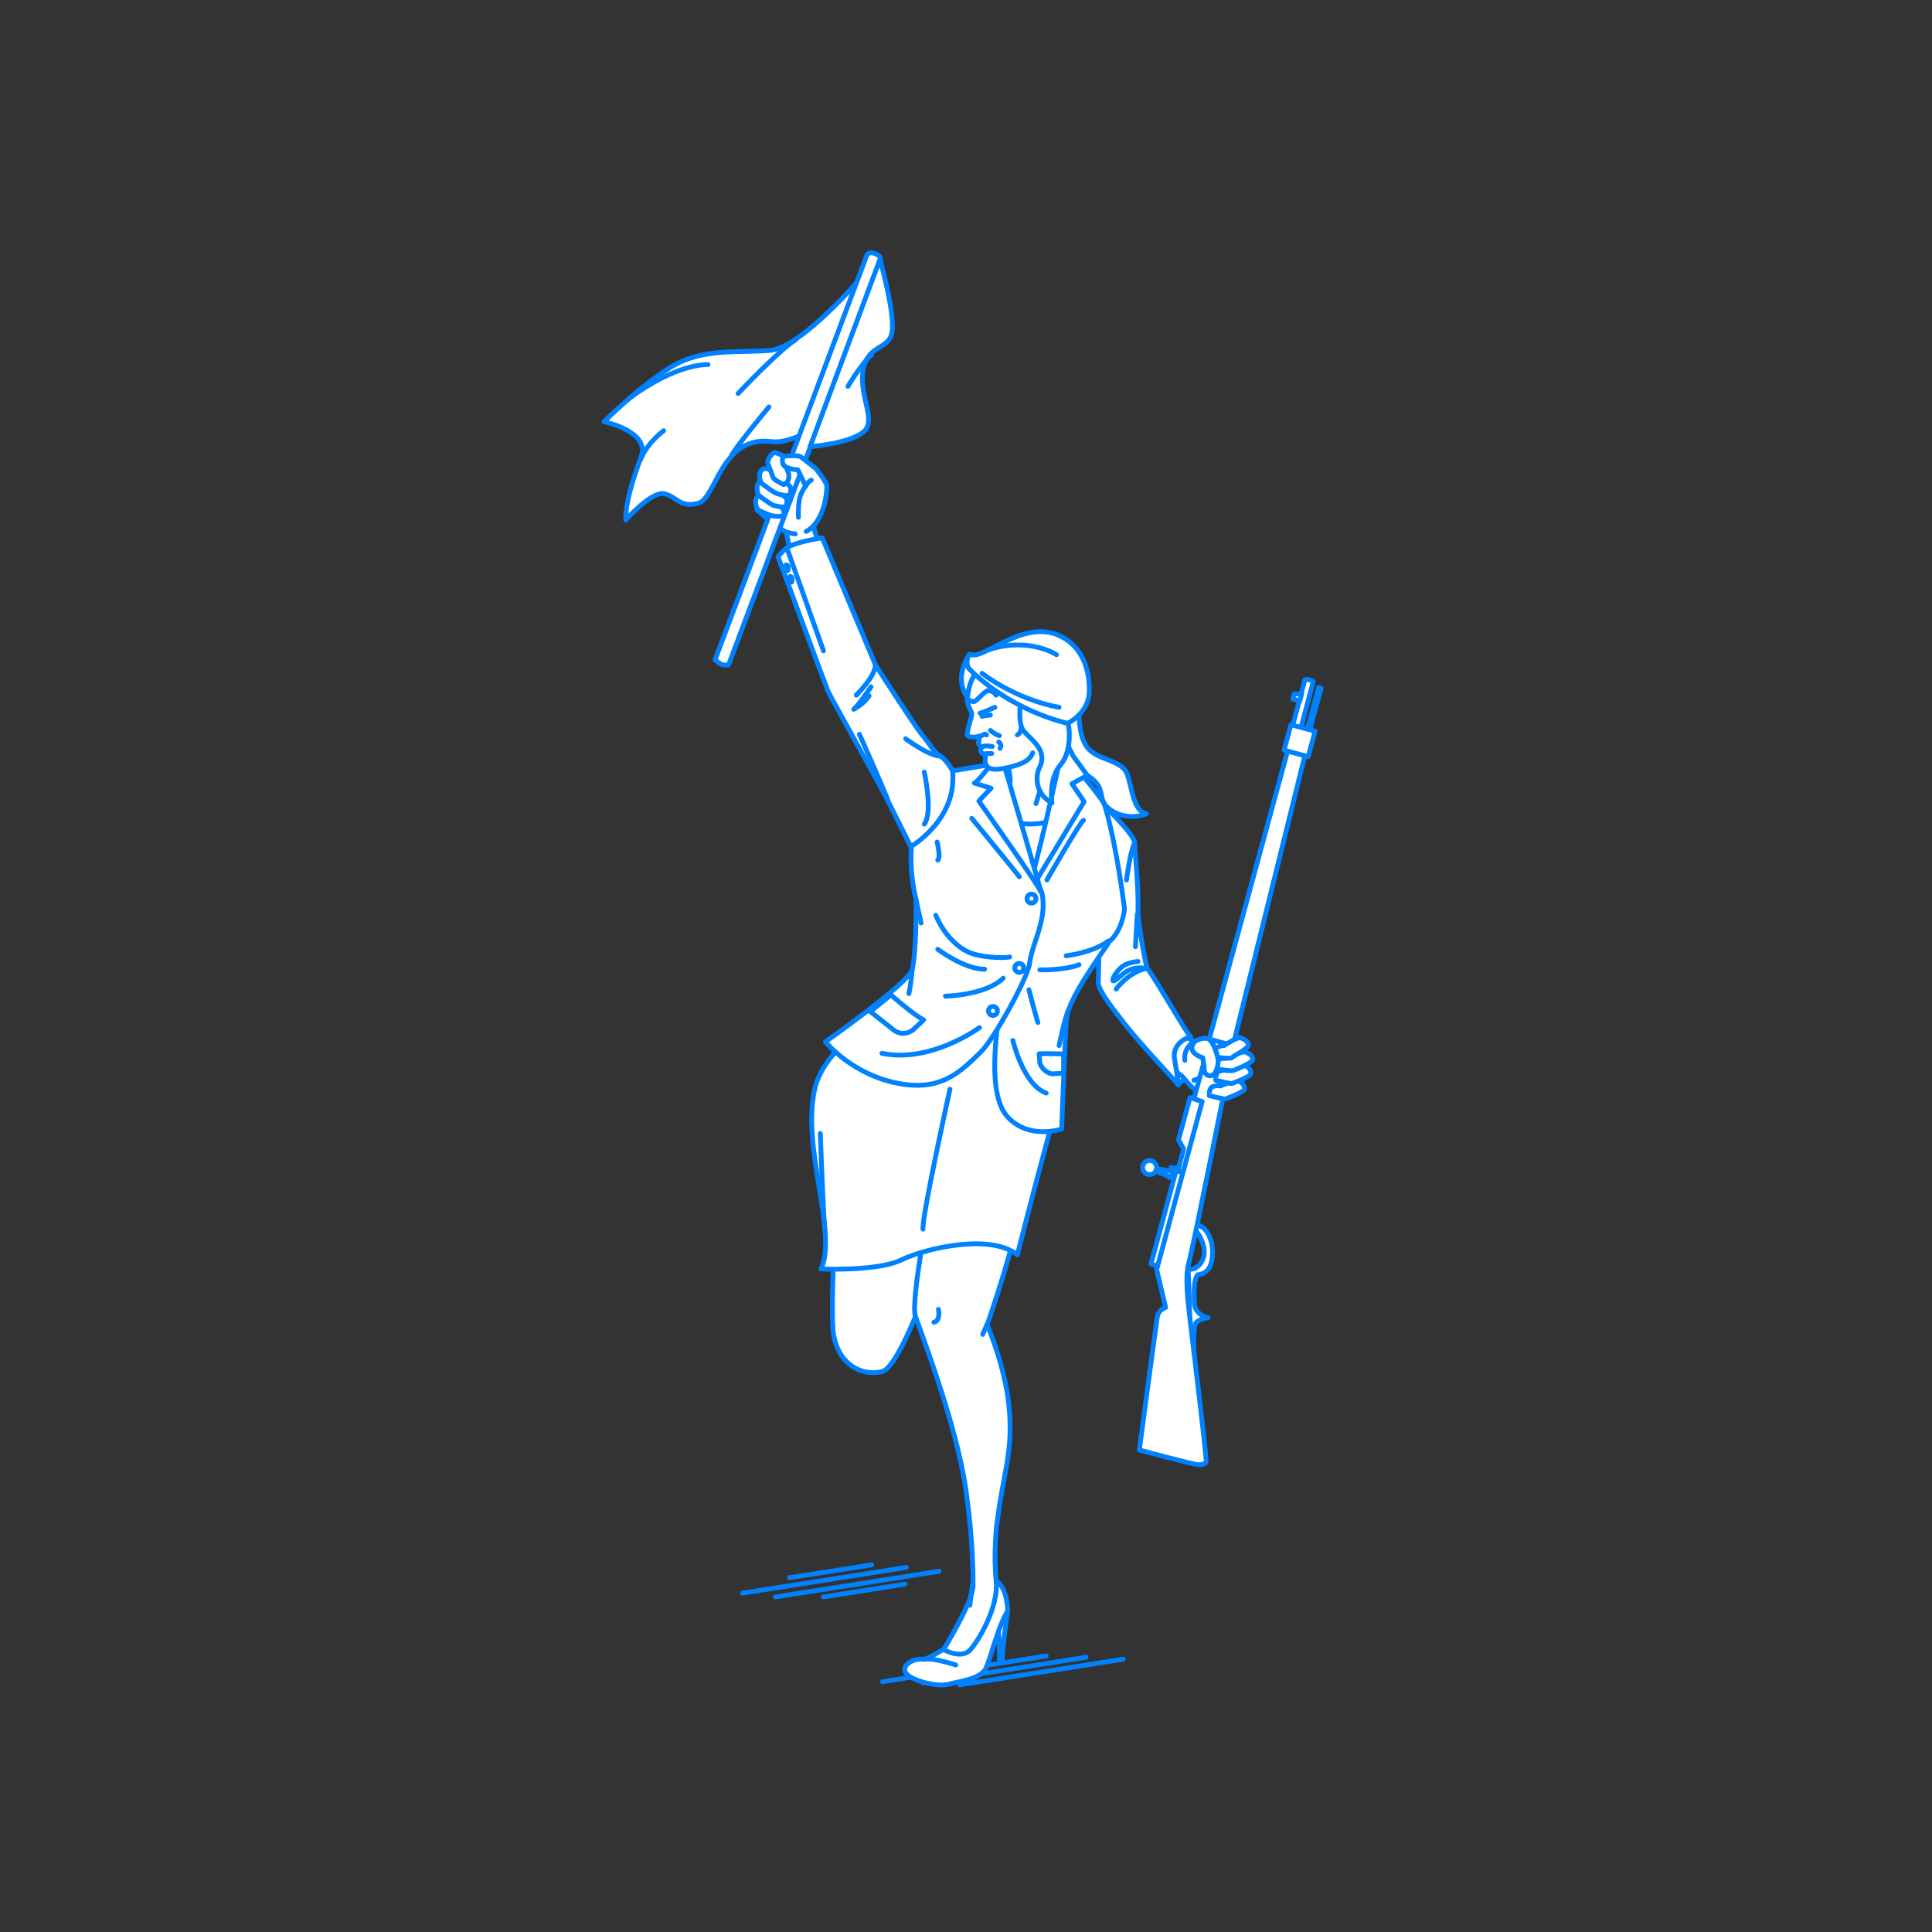 <?xml version="1.0" encoding="utf-8"?>
<!-- Generator: Adobe Illustrator 22.0.1, SVG Export Plug-In . SVG Version: 6.00 Build 0)  -->
<svg version="1.1" id="レイヤー_1" xmlns="http://www.w3.org/2000/svg" xmlns:xlink="http://www.w3.org/1999/xlink" x="0px"
	 y="0px" viewBox="0 0 301 301" style="enable-background:new 0 0 301 301;" xml:space="preserve">
<rect x="0" y="0" width="301" height="301" fill="#333333" stroke="none"/>
<style type="text/css">
	.st0{fill:none;}
	.st1{fill:none;stroke:#0081FF;stroke-width:0.75;stroke-linecap:round;stroke-linejoin:round;stroke-miterlimit:10;}
	.st2{fill:#FFFFFF;stroke:#0081FF;stroke-width:0.75;stroke-linecap:round;stroke-linejoin:round;stroke-miterlimit:10;}
</style>
<g id="guide">
</g>
<rect y="1" class="st0" width="300" height="300"/>
<g>
	<line class="st1" x1="149.5" y1="262.5" x2="175" y2="258.5"/>
	<line class="st1" x1="143.8" y1="262.2" x2="169.2" y2="258.2"/>
	<line class="st1" x1="137.5" y1="262" x2="163" y2="258"/>
	<g>
		<line class="st1" x1="120.8" y1="248.8" x2="146.3" y2="244.8"/>
		<line class="st1" x1="115.7" y1="248.2" x2="141.2" y2="244.2"/>
		<line class="st1" x1="123" y1="245.8" x2="135.8" y2="243.8"/>
		<line class="st1" x1="128.3" y1="248.8" x2="141" y2="246.8"/>
	</g>
	<g>
		<rect x="156.4" y="125.9" class="st2" width="9.5" height="12.4"/>
		<g>
			<path class="st2" d="M130.6,180c0,0-1.3,22.7-0.8,27.4s4,7.1,7.6,6.3s12.4-26.9,10.8-30.9C146.7,178.9,132.4,175.5,130.6,180z"/>
			<g>
				<path class="st2" d="M157,250.9c0,0-1,6.9-0.8,7.7l-0.5,0.2c0,0,0.1-4.9-0.4-5.7C155.3,253.2,155.8,250.7,157,250.9z"/>
				<path class="st2" d="M146.9,257c0,0-2.2,1.4-2.9,1.5c-1.7-0.2-3.6,0.9-2.9,2.1s4.9,2.3,6.7,1.8s5-0.8,5.8-2.5s1.9-6.6,3.4-8.9
					c0,0,0-3.6-1.8-4.7c0,0-5.3,8-5.9,8.9C148.7,256,146.9,257,146.9,257z"/>
				<path class="st2" d="M144.8,187.6c0,0-2.9,15-2.2,17.4c0.3,1.1,6.4,16.6,7.9,27.2c1.1,8,1.1,12.9,1.1,14.7
					c0.1,2.5-4.6,10.1-4.6,10.1s2.8,1.6,4.2,0s4.4-6.7,4-10.7c-0.4-4,0-8.4,0.2-9.5c0.9-7.2,2.5-10.7,1.8-17.7
					c-0.6-6.2-3.4-12.7-3.4-12.7s5.1-14.5,5.4-20.3s2.3-11.9-2.1-12.2C152.7,173.5,148.3,173.2,144.8,187.6z"/>
				<line class="st1" x1="153.1" y1="207.9" x2="153.8" y2="206.3"/>
			</g>
			<path class="st2" d="M134.9,159.6c0,0-6.6,4.5-7.9,9.8c-2.3,9.1,3.6,22.8,0.9,28.3c0,0,8.8,0.4,12.5-1.4
				c3.7-1.8,13.9-4.2,18.1-0.8c0,0,2.2-8.7,4.1-15.7c1.9-7,2.6-9,1.9-13c-0.7-4-8.6-9.7-13.4-9.7S137.1,158.6,134.9,159.6z"/>
			<path class="st2" d="M148,169.7c0,0-4.4,19.9-4.2,21.8"/>
			<path class="st2" d="M127.8,176.6c0,0,0.4,11.4,0.7,14.9"/>
			<path class="st1" d="M146.2,204c0,0,0.4,1.8-0.7,2"/>
			<line class="st2" x1="151.1" y1="250.1" x2="151.5" y2="246.9"/>
			<path class="st2" d="M148.9,259.4c0,0-3.2-1.1-4.8-0.9"/>
		</g>
		<path class="st2" d="M185.4,161.5c0,0,0.4,3.1,0.1,4.8c-0.4,1.6-2,2.7-2,2.7s-2-3.2-1.2-5.6C183.1,161,185.4,161.5,185.4,161.5z"
			/>
		<path class="st2" d="M134.2,43.2c0,0-9.3,11-14.3,11.4c-5.1,0.4-10.5-0.4-15.4,2.6s-10.4,8.5-10.4,8.5s7.2,1.5,5.8,5.4
			c-1.4,3.9-2.5,7.4-2.4,9.9c0,0,3.9-4.4,5.9-4.1c2,0.4,2.5,2.3,5.4,1.5c2.8-0.8,3.5-10.6,11.4-9.6c2.7,0.4,7-2.2,7-2.2L134.2,43.2z
			"/>
		<path class="st2" d="M185,161.7c0,0,1.5,0.8,2,0.8c0.5,0,2.6-1.1,2.9-1.2s1.8-0.3,3.4,0.4c1.3,1.1,0.7,6.1-0.1,7.6
			c-0.8,1.5-1.2,1.2-3.5,1.5c-2.3,0.4-4.2-1.6-4.2-1.6l-1.3-1.5l-1.9-1.5C182.4,166.2,181.4,161.6,185,161.7z"/>
		<path class="st2" d="M184.6,165.2c0,0-0.4-1.9,1.6-3c0.7-0.4,1.7,1.9,1.7,1.9c0.1,0.7,0.7,3.5-1.9,4.2"/>
		<path class="st2" d="M171.9,125.4c0,0,5.1,4.8,4.9,6.1c-0.1,0.7,0.6,5.4,0.5,10.9c0.4,3.9,1.3,8.2,1.4,8.4
			c1.6,2.1,6.2,10.3,6.8,10.7c0,0-3,0.8-2.5,3.6c0.5,2.8,0.6,3.9,0.6,3.9s-6.5-7-8.4-9.5c-1.3-1.7-4.2-5.2-4.1-6.5s0.2-12.7,0-14.1
			C170.8,137.4,169.9,125.9,171.9,125.4z"/>
		<path class="st1" d="M173.9,154.1c0,0,1.7-2.5,4.8-3.3"/>
		<path class="st1" d="M177.3,149.8c0,0-1.7,0.1-2.6,0.9s-1.5,1.9-1.3,2.1c0.3,0.2,1.5-1.2,2.4-1.6c1.4-0.7,2.7-0.3,2.7-0.3"/>
		<path class="st2" d="M151,102c0,0-2.6,3.5-0.2,6.8c2.1,2.8,5.7,3.8,5.7,3.8s-1.8-8.3-2.2-8.8C154,103.3,151,102,151,102z"/>
		<path class="st2" d="M168.1,110.5c0,0-0.2,4.4,1.5,6.2c1.7,1.8,5.2,1.7,6,3.9c0.8,2.1,0.9,5.7,3,6.2c0,0-2.7,1.2-5.4-0.5
			s-0.4-3.4-3.8-5.5c-3.4-2.1-6.2-2.3-5.9-6.3C163.8,110.6,168.1,110.5,168.1,110.5z"/>
		<rect x="155.5" y="125.8" class="st2" width="11.7" height="12.2"/>
		<path class="st2" d="M127.7,85.1c0,0-0.8-2.1-0.9-3.1c0.3-0.9,1.4-4,1.4-5.4c0-1.3-1.3-5-4.2-4c-2.9,1-6,4.4-6.1,6.8
			c0,0,1.6,1.5,2.5,2.1c0.5,0.4,1.7,1.2,2,1.4c0.6,1.1,0.7,5.3,0.7,5.3L127.7,85.1z"/>
		<path class="st2" d="M166.5,118.2c0,0,5,5.9,5.5,7c0.6,1.5,2.1,7.8,3.2,16.4c0,0-0.3,3.4-2.4,5.1c-0.7,1.3-6,8.2-6.6,11.7
			c-0.2,1.1-0.8,17.5-0.8,17.5s-5.3,1.8-8.6-2.1c-3.6-4.3-0.8-17.8-0.6-18.4s3.5-15,3.5-15l6.4-16.1L166.5,118.2z"/>
		<path class="st2" d="M157.3,122.1c0.6-1.3-2.1-8.8-2.1-8.8l9.8-4c0,0,0.5,5.4,0.5,6.4c-0.1,1-0.3,5.7-0.3,5.7
			c-0.3,2-1.1,6.4-1.1,6.4s-4.3,1.6-7.9-0.5L157.3,122.1z"/>
		<path class="st2" d="M165.8,115l-0.6,3c0,0-4.5,20.9-5.7,22.4c0,0,8.3-13.7,9.4-15.5l-1.9-2.8l2.4-1.3l-2.2-3L165.8,115z"/>
		<path class="st1" d="M166.1,148.9c0,0,4-0.4,6.6-2.3"/>
		<path class="st2" d="M162.3,139c0,0,0.5,1.8,0,4.1c-0.4,2.3-1.7,5.1-1.9,7c-0.2,2.1-5.5,11.7-7.5,13.7c-3,2.9-5.9,6.1-12.3,5.1
			c-7.7-1.2-12-6.6-12-6.6s12.7-8.9,13.5-11.2c0.4-1.3,0.7-6.3,0.6-11c-1.1-4.6-0.7-8.1-0.7-8.1s4.6-10.5,6.4-11.9l7.2-1.2l3.6,14.3
			L162.3,139z"/>
		<path class="st2" d="M154.6,118.8c0,0-2.3,3.1-2.8,3.2l2.6,0.8l-1.9,2c0,0,9.3,13.1,9.7,14.2c0-0.2-5.2-17.9-5.2-17.9l-1.3-4.2
			L154.6,118.8z"/>
		<path class="st1" d="M141.6,154.8c0,0,0.4-1.9,0.5-3.7"/>
		<path class="st1" d="M145.8,142.6c0,0,1.5,4,5,5.7c1.9,0.9,5.4,1,6.5,0.8"/>
		<path class="st2" d="M148.4,120.1c0,0-0.8-1.6-2-2.4c-1-0.6-1.7-2-2.8-3.3c-1.1-1.3-7.2-10.8-7.2-10.8l-8.3-19.8
			c0,0-4.2,0.6-5.6,1.6c-0.4,0.3-1,1-1.3,1.3c0,0,7.5,20.3,7.8,21c0.3,0.7,8.2,14.8,9.2,16.8c1,2,3.7,7.4,3.7,7.4
			S149.2,127.7,148.4,120.1z"/>
		<path class="st2" d="M161,109.4c0,0,0.5-0.9,1.3-0.6c0.8,0.3,0.6,1.4,0.4,2c-0.3,0.8-1.1,1.5-1.1,1.9c0,0.4,0.2,1-0.3,0.8"/>
		<path class="st1" d="M146,131.2c0,0,0.6,2.4,0.1,2.8"/>
		<path class="st1" d="M162,151.1c0,0,3.8,0.1,6.1-0.8"/>
		<ellipse class="st2" cx="160.7" cy="140" rx="0.7" ry="0.7"/>
		<ellipse class="st2" cx="158.8" cy="150.8" rx="0.7" ry="0.7"/>
		<ellipse class="st2" cx="154.7" cy="157.5" rx="0.7" ry="0.7"/>
		<path class="st1" d="M146.1,147.9c0,0,4.1,3.1,7.3,3.1"/>
		<path class="st1" d="M163.1,137.1c0,0,5.1-8.9,5.7-9.3"/>
		<path class="st1" d="M151.4,127.5c0,0,6.6,8,7.4,9.1"/>
		<path class="st2" d="M165,162.9c0.1-0.3,0.7-3.6,1.4-5.4"/>
		<path class="st2" d="M138.8,155c0,0,3.5,3.1,5.1,3.9l-1.6,1.5c-0.8,0.7-2,0.8-2.9,0.2l-3.8-3L138.8,155z"/>
		<path class="st2" d="M165.7,164.2c0,0-4-0.1-3.8,0l0.1,1.4c0.2,0.8,1.2,1.7,2,1.7l1.7-0.1L165.7,164.2z"/>
		<line class="st1" x1="123.9" y1="83.2" x2="122.5" y2="82.9"/>
		<path class="st2" d="M112.4,103.5c-0.3-0.1-1-0.7-1-0.7L135,39.9c0.2-0.6,0.7-0.6,1.3-0.4c0.6,0.2,1.1,0.6,0.8,1.2l-23.6,62.9
			C113.5,103.6,112.8,103.7,112.4,103.5z"/>
		<g>
			<path class="st2" d="M119.5,77.4c0,0-1.1-0.4-1.5,0c-0.6,0.6-0.1,1.7,0,1.9c0.1,0.3,1.9,0.9,2.1,1c0.2,0.1,1.3,0.2,1.7,0.1
				c0.5-0.1,0.4-1,0-1.3c-0.4-0.3-1-0.7-1-0.7L119.5,77.4z"/>
			<path class="st2" d="M119.8,75.2c0,0-1-0.6-1.5-0.1c-0.6,0.5-0.3,1.6-0.2,1.9s2.1,1.6,2.3,1.7c0.2,0.1,1.3,0.3,1.7,0.3
				c0.5,0,0.7-1.2,0.3-1.5s-1.4-1.1-1.4-1.1L119.8,75.2z"/>
			<path class="st2" d="M120.2,73.3c0,0-1-0.6-1.5-0.1c-0.6,0.5-0.3,1.6-0.2,1.9c0.1,0.3,2.1,1.6,2.3,1.7c0.2,0.1,1.5,0.5,1.9,0.4
				c0.5,0,0.7-1.2,0.3-1.5c-0.3-0.3-1.1-1.1-1.1-1.1L120.2,73.3z"/>
			<path class="st2" d="M122.9,71.5c0,0-2-1.1-2.3-1c-0.3,0.1-1,1-1,1.6c0,0.1,0.7,1.8,0.8,2.2s1.1,0.9,1.7,1.2
				c0.2-0.1,0.7-0.3,0.8-1.1c0.1-0.8-0.6-1.9-0.6-1.9L122.9,71.5z"/>
		</g>
		<g>
			<path class="st2" d="M124.4,80.6c0,0-0.1-2.3,0.3-3.4c0.3-0.8,0.8-1.5,0.8-1.5l-1.2-2.5c0,0-2-0.1-2.3-0.9
				c-0.3-0.8,0.1-1.2,0.1-1.2s2.2-0.3,2.7,0.1c0.5,0.4,2.3,1.8,2.3,1.8s1.6,2,1.7,2.6c0.1,0.6-0.2,5.6-3.2,7.2"/>
			<path class="st2" d="M126.4,74.8c0,0-0.5,0.2-0.9,1"/>
		</g>
		<path class="st2" d="M137.1,40.4c0,0,2.3,8.2,1.9,11.2c-0.4,3-3.7,1.9-4.5,5.9c-0.8,4.1,2.2,8.1,0,9.8c-2.1,1.8-8.3,2.3-8.3,2.3
			L137.1,40.4z"/>
		<path class="st1" d="M119.8,63.4c0,0-5,6-5.8,7.5"/>
		<path class="st1" d="M132.1,60.2c0,0,2.2-3.7,3.7-4.9"/>
		<path class="st1" d="M115,61.3c0,0,6.3-6.7,9-8.4"/>
		<path class="st1" d="M103.4,67.1c0,0-2.6,1.9-3.6,4.5"/>
		<path class="st1" d="M110.3,56.8c0,0-4.8-0.3-12.3,5.3"/>
		<g>
			<g>
				
					<rect x="182.1" y="182.3" transform="matrix(0.26 -0.966 0.966 0.26 -41.395 311.929)" class="st2" width="1.6" height="1.3"/>
				<polygon class="st2" points="182.5,183.4 179.8,182.4 179.9,182 182.7,182.5 				"/>
				<circle class="st2" cx="179.1" cy="181.9" r="1.1"/>
			</g>
			
				<rect x="174.1" y="189.1" transform="matrix(0.26 -0.966 0.966 0.26 -48.625 315.956)" class="st2" width="15.6" height="1.2"/>
			<polygon class="st2" points="183.5,182.5 184.4,179 183.6,177.6 185.4,171 187.8,171.7 184.8,182.7 			"/>
			<path class="st2" d="M204.6,106.2l-2,7.5l-1.3-0.3l2-7.5c0,0,0.3-0.1,0.7,0C204.3,106,204.6,106.2,204.6,106.2z"/>
			<polygon class="st2" points="202.8,108.1 202.5,109.2 201.4,108.9 201.6,108.1 			"/>
			
				<rect x="200.8" y="110.8" transform="matrix(0.26 -0.966 0.966 0.26 44.192 279.707)" class="st2" width="7.7" height="0.4"/>
			<path class="st2" d="M186.2,192c0.2,0,0.4,0.1,0.4,0.1s1.2,1.7,1,3.3c-0.2,1.6-1.5,2.6-2.5,2.3c0,0,0,0,0,0
				c0.1,1.4,0.3,8.8,0.3,8.8l0.7,5.7c0,0-0.4-5.6,0.3-6.2c0.7-0.6,1.8-0.7,1.8-0.7s-2-0.4-2.1-2.2c-0.1-1.8-0.1-3.8,0.5-4.5
				c0,0,1.6,0,2.1-1.8c0.7-2.7-0.4-5.5-2-5.9C186.5,190.9,186.4,191.3,186.2,192z"/>
			<polygon class="st2" points="188.1,163 200.6,117 203.3,117.7 191.8,164.1 			"/>
			<path class="st2" d="M177.5,225.9c0,0,8.5,2.3,9.2,2.3c0.7,0,1-0.1,1.2-0.4s-2.4-21.2-2.6-23.1c-0.2-1.9-0.7-5.8-0.1-7.9
				c0.6-2,6.5-31.5,6.5-31.5l-3.8-1l-1.9,6.9l1.3,0.4l-7.1,26.2l1.4,5.9c0,0-1.1,0.3-1.3,1.5C179.9,207.9,177.5,225.9,177.5,225.9z"
				/>
			
				<rect x="188.8" y="161.1" transform="matrix(0.26 -0.966 0.966 0.26 -17.608 304.421)" class="st2" width="2.3" height="5.2"/>
			
				<rect x="200.4" y="113.6" transform="matrix(0.26 -0.966 0.966 0.26 38.212 280.921)" class="st2" width="4.1" height="3.9"/>
		</g>
		<g>
			<path class="st2" d="M188.9,169.3c0,0,0.9-0.3,1.2-0.1c0,0,2.3-1,2.8-0.8c0.5,0.2,1,0.6,1,1.2s-2.8,1.5-2.9,1.6
				c-0.2,0.1-2.6-0.5-2.6-0.5S188.3,169.6,188.9,169.3z"/>
			<path class="st2" d="M189.9,166.9c0,0,0.9-0.3,1.2-0.1c0,0,2.3-1,2.8-0.8c0.5,0.2,1,0.6,1,1.2c0,0.6-2.8,1.5-2.9,1.6
				c-0.2,0.1-2.6-0.5-2.6-0.5S189.3,167.3,189.9,166.9z"/>
			<path class="st2" d="M189.7,165.1c0,0,0.9-0.3,1.3-0.2c0,0,2.5-1.2,3-1s1.1,0.5,1.2,1.1c0.1,0.6-2.9,1.7-3.1,1.8
				c-0.2,0.1-2.9-0.3-2.9-0.3S189.1,165.4,189.7,165.1z"/>
			<path class="st2" d="M189.6,163.2c0,0,0.8-0.4,1.1-0.3c0,0,2.1-1.4,2.6-1.2c0.5,0.2,1,0.4,1.2,1s-2.5,1.9-2.6,2.1
				s-2.6-0.1-2.6-0.1S189.1,163.6,189.6,163.2z"/>
		</g>
		<path class="st2" d="M185.7,163.3c0,1,1.7,1.5,1.7,1.5s0.1,0.8,0.2,1.4c-0.1,0.8,0.3,1.4,0.9,1.4c1.3,0,1.3-2.5,1.3-2.5
			s-0.6-3-1.7-3.3C187.7,161.7,185.7,161.8,185.7,163.3z"/>
		<path class="st2" d="M152.6,160.1c0,0-7.6,5.6-15.2,4"/>
		<path class="st2" d="M157.8,162.1c0,0,1.6,6.9,5.2,8.2"/>
		<path class="st2" d="M133.4,108.3c0,0,2.9-2.8,3-4.7"/>
		<path class="st2" d="M133.9,114.4c0.1,0.2,4.2,9.5,4.4,10.2"/>
		<path class="st1" d="M135.7,107c0,0-2,3-2.7,3.5c0,0,1.6-0.8,2.4-2.1"/>
		<line class="st1" x1="128.3" y1="101.4" x2="122.6" y2="85.4"/>
		<g>
			<path class="st2" d="M122.7,88.9c-0.1,0-0.3-0.1-0.3-0.4c-0.1-0.2,0-0.4,0.1-0.5c0.1,0,0.3,0.1,0.3,0.4S122.8,88.9,122.7,88.9
				L122.7,88.9"/>
			<path class="st2" d="M123.3,90.7c-0.1,0-0.3-0.1-0.3-0.4c-0.1-0.2,0-0.4,0.1-0.5c0.1,0,0.3,0.1,0.3,0.4
				C123.4,90.5,123.4,90.7,123.3,90.7C123.3,90.7,123.3,90.7,123.3,90.7"/>
		</g>
		<path class="st2" d="M144,120.3c0,0,1.4,6.2,0,8.1"/>
		<path class="st2" d="M141.1,115.1c0,0,3.5,2.6,5.3,2.7"/>
		<path class="st1" d="M161.4,125.2c0,0,1.4-4.3,1.5-6"/>
		<path class="st2" d="M165.3,114.7c1.6-4,2.1-8.7,0.7-10.5c-1.7-2.2-7.3-5.2-12.7-0.7c-1.1,0.9-2.4,2.3-2.6,5.6
			c0.2,1.4,0.7,1.6,0.7,2.2c0,0.4-0.8,2.6-0.7,3.2c0.1,0.5,1.6,0.3,1.6,0.3s0.4,0.3,0.2,0.7c-0.2,0.3,0.1,0.6,0.1,0.6l0.4,0.3
			c0,0-0.3,0.3-0.2,0.7c0.1,0.3,0.6,0.4,0.7,0.7c0.1,0.3-0.3,1.1,0.4,1.7c0.5,0.5,1.8,0.5,4.2-0.2c1.3-0.4,2.3-0.8,2.8-2"/>
		<path class="st1" d="M153.7,114.5c0,0-0.2-0.2-0.4-0.1c-0.2,0.1-0.5,0.4-0.9,0.3"/>
		<path class="st1" d="M154.6,116.3c0,0-1.1-0.2-1.4,0"/>
		<path class="st1" d="M154.5,117.4c0,0-0.5,0-0.9,0"/>
		<path class="st1" d="M150.8,109c0,0,0.7,0.4,1,0.3c0.5-0.2,1.6-1.7,2.2-1.7c0.6,0,1,0.4,1.2,0.7"/>
		<g>
			<path class="st1" d="M155,110.2c0,0-1.8,0.8-2.3,0.9"/>
			<path class="st1" d="M154.3,111.4c0,0-1,0.1-1.3,0.2"/>
		</g>
		<path class="st2" d="M159.1,108.4c0,0-0.6,3.8,0.2,5.2c0.8,1.4,4.2,3,2.6,6.1c-0.5,1-0.8,3.9,2,5.4c0,0-0.6-3.7,1.3-5.9
			c1.8-2.1,1.7-6.1,0.6-8.7C164.7,107.9,159.1,108.4,159.1,108.4z"/>
		<path class="st1" d="M155.6,115.6c0,0,0.6,0.4,0.2,1"/>
		<path class="st1" d="M158.5,114.5c0,0,0.6-0.3,0.6-1.1"/>
		<g>
			<path class="st2" d="M150.9,104.1c0,0,5.5,6.1,15.4,8.6c0,0,3.3-1.5,3.4-4.9c0.1-2.8-0.7-7.3-5.2-9c-5.6-2-11.6,4.3-13.4,3.1
				C151,102,150.3,102.9,150.9,104.1z"/>
			<path class="st1" d="M164.6,102c0,0-4.2-2.8-10.5-0.8"/>
			<path class="st1" d="M153,104.9c0,0,5,4,12,5.3"/>
		</g>
		<path class="st1" d="M147.3,155.2c0,0,6.2-0.1,9-2.8"/>
		<path class="st1" d="M160.3,154.2c0,0,1.1,4.2,1.4,5.1"/>
		<path class="st1" d="M154.3,113.8c0,0,1,0.8,1.4,0.8"/>
		<line class="st1" x1="143.5" y1="143.8" x2="142.7" y2="140.1"/>
		<path class="st1" d="M175.5,137.1c0,0,0.6-4.5,1.2-5.6"/>
		<path class="st2" d="M176.9,147.5c0,0,0.2-3.9,0.3-5.1"/>
	</g>
</g>
</svg>

